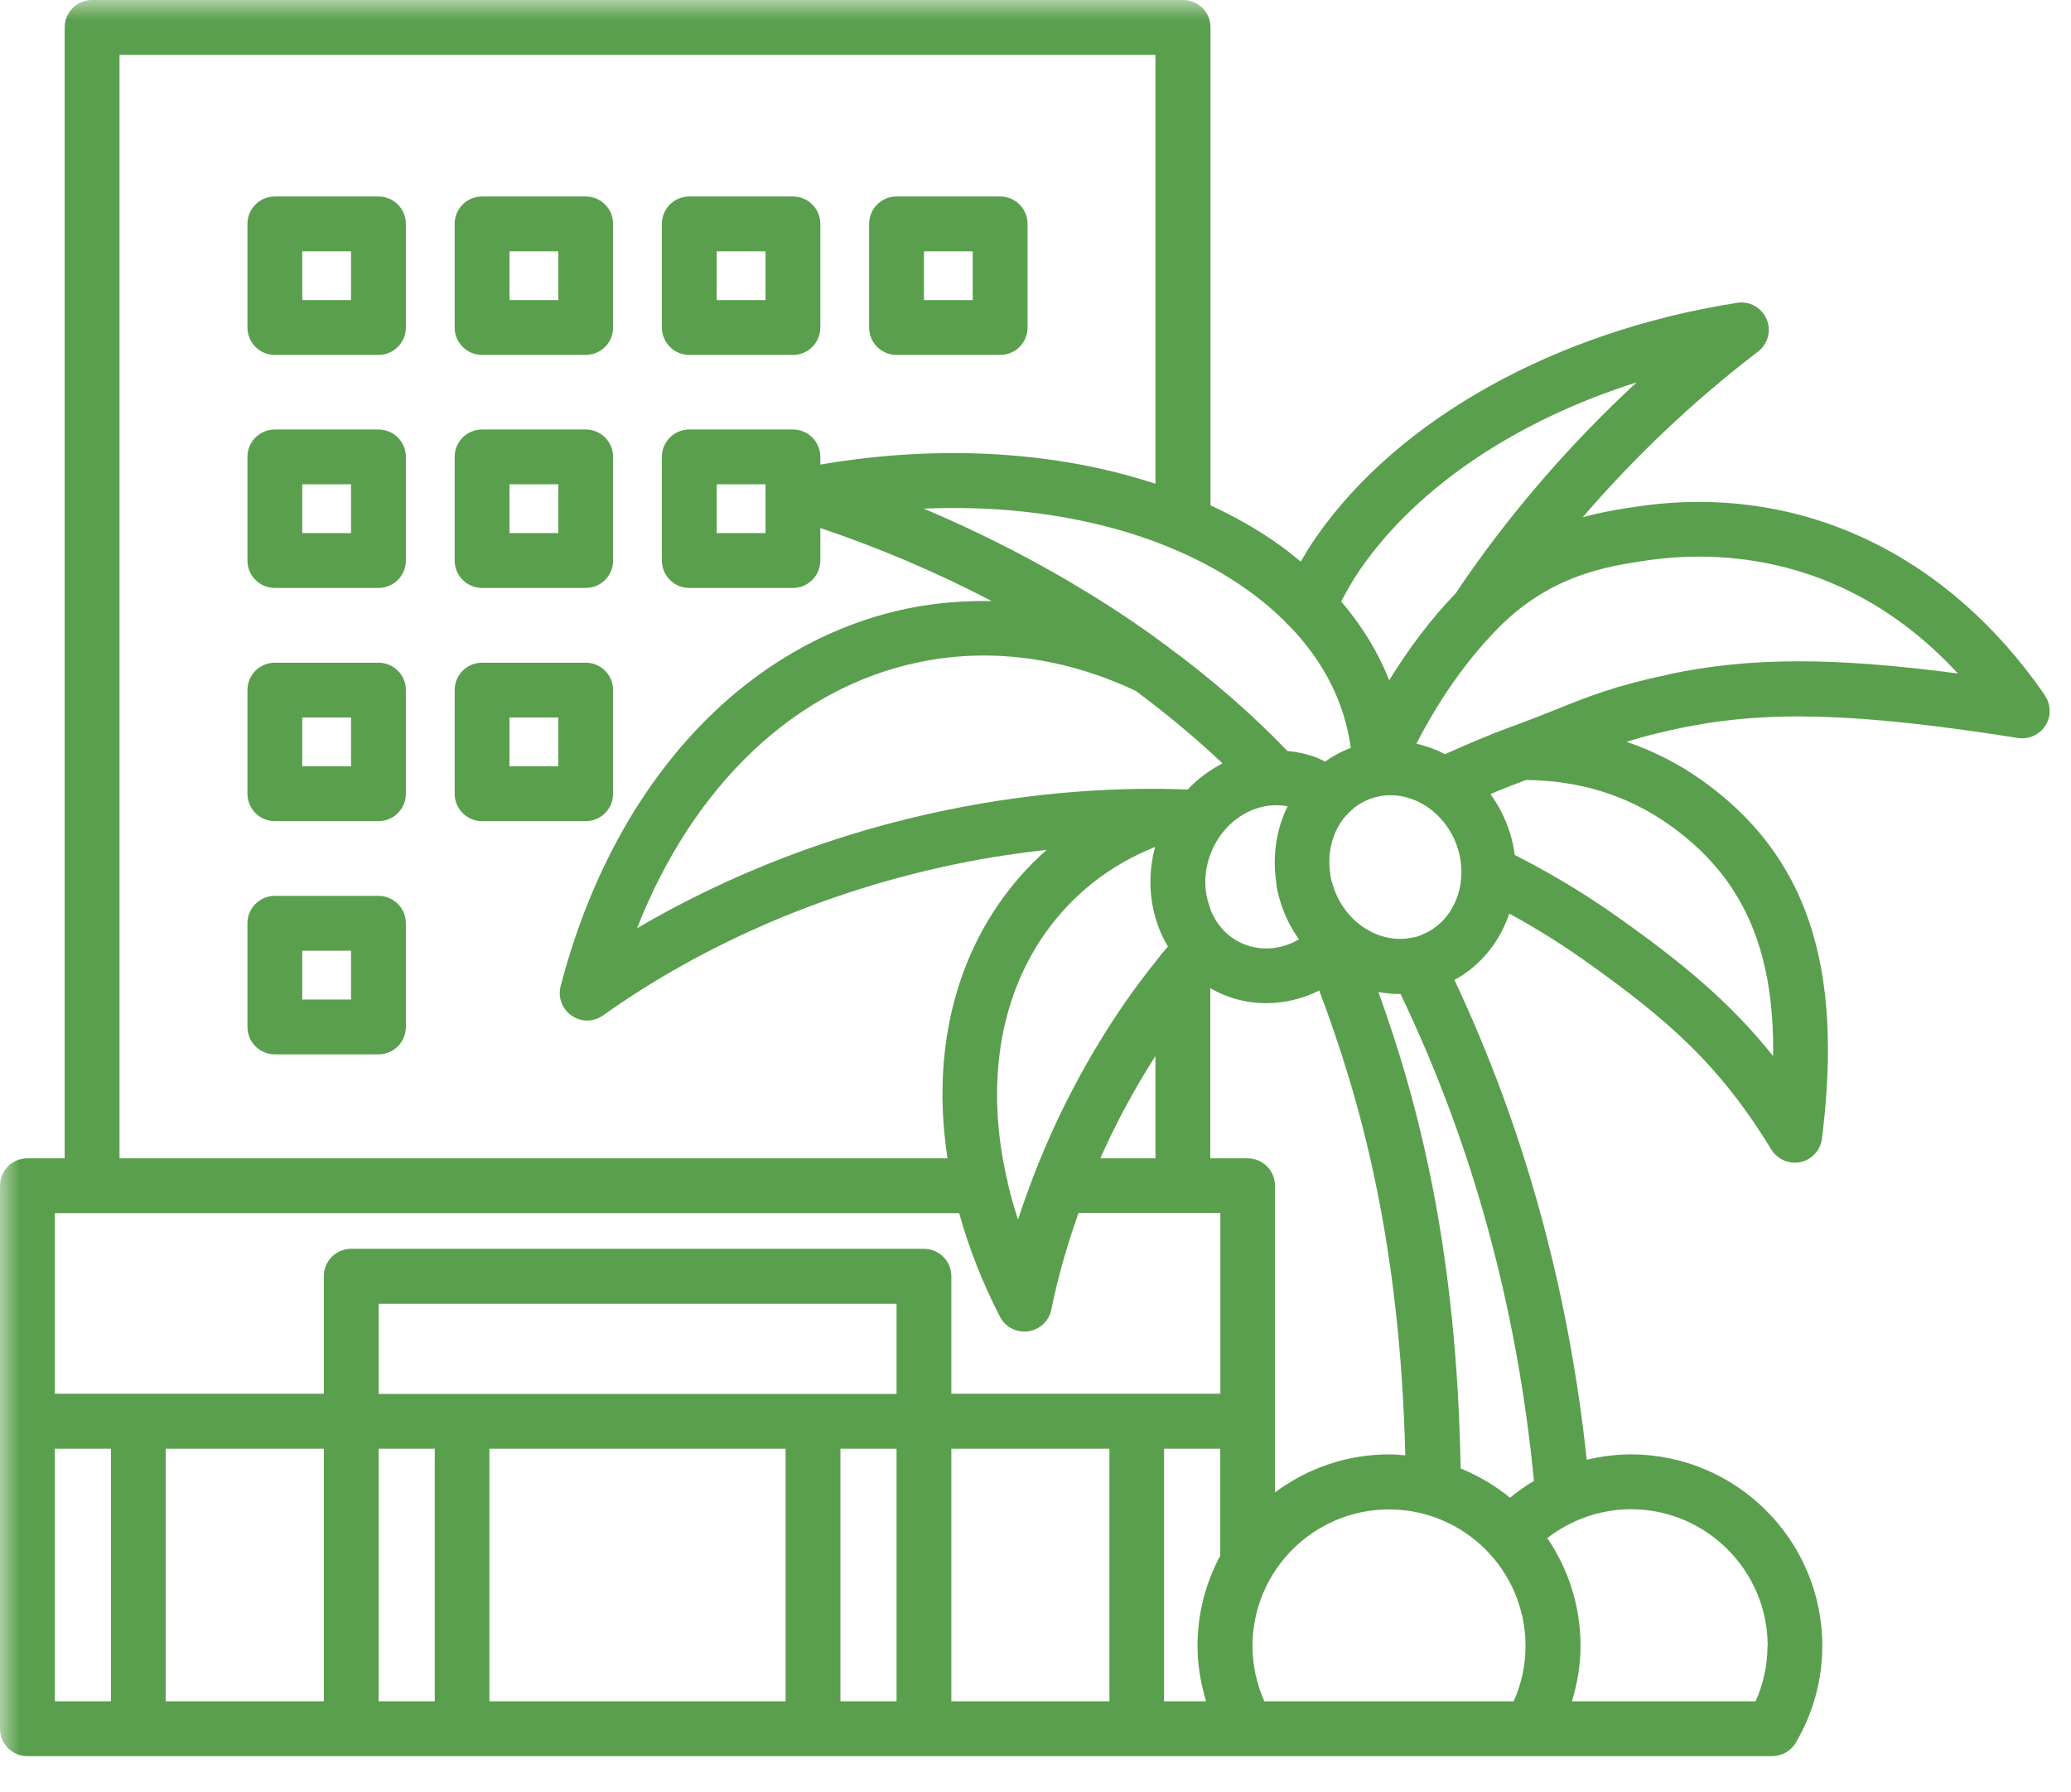 <svg width="52" height="45" viewBox="0 0 52 45" fill="none" xmlns="http://www.w3.org/2000/svg">
<mask id="mask0_32_79" style="mask-type:alpha" maskUnits="userSpaceOnUse" x="0" y="0" width="52" height="45">
<rect width="52" height="45" fill="white"/>
</mask>
<g mask="url(#mask0_32_79)">
<path d="M51.344 17.454C48.857 13.852 45.136 12.127 41.13 12.714C40.745 12.77 40.268 12.843 39.74 12.985C41.048 11.466 42.535 10.053 44.141 8.828C44.393 8.635 44.48 8.3 44.356 8.011C44.232 7.722 43.929 7.553 43.617 7.603C39.066 8.314 35.115 10.512 33.046 13.485C32.904 13.687 32.78 13.894 32.66 14.1C32.477 13.949 32.289 13.797 32.087 13.655C31.568 13.288 30.999 12.967 30.394 12.687V0.688C30.394 0.307 30.086 0 29.705 0H2.313C1.932 0 1.624 0.307 1.624 0.688V29.081H0.688C0.307 29.081 0 29.389 0 29.77V35.67C0 35.67 0 35.679 0 35.684V43.402C0 43.783 0.307 44.09 0.688 44.09H38.423C38.423 44.09 38.432 44.09 38.437 44.09H44.498C44.742 44.09 44.966 43.962 45.09 43.751C45.526 43.012 45.756 42.172 45.756 41.323C45.756 38.671 43.599 36.514 40.947 36.514C40.571 36.514 40.204 36.565 39.841 36.648C39.382 32.357 38.267 28.315 36.519 24.603C37.18 24.245 37.657 23.644 37.896 22.937C38.538 23.286 39.167 23.676 39.763 24.098C41.874 25.59 43.181 26.737 44.475 28.861C44.604 29.068 44.829 29.191 45.063 29.191C45.109 29.191 45.159 29.187 45.205 29.178C45.489 29.118 45.71 28.879 45.746 28.59C46.297 24.227 45.361 21.446 42.704 19.57C42.131 19.166 41.502 18.849 40.841 18.624C41.218 18.505 41.635 18.395 42.19 18.28C44.356 17.826 46.655 17.895 50.67 18.528C50.941 18.569 51.211 18.445 51.358 18.216C51.505 17.987 51.5 17.684 51.34 17.459L51.344 17.454ZM41.085 9.608C39.488 11.086 38.052 12.733 36.849 14.458C36.748 14.6 36.652 14.747 36.556 14.889C35.932 15.536 35.377 16.275 34.881 17.078C34.601 16.371 34.197 15.711 33.674 15.1C33.821 14.825 33.977 14.545 34.17 14.27C35.606 12.205 38.093 10.553 41.08 9.604L41.085 9.608ZM38.304 41.323C38.304 41.8 38.203 42.278 38.006 42.714H37.4C37.4 42.714 37.391 42.714 37.386 42.714H31.747C31.55 42.273 31.449 41.8 31.449 41.323C31.449 39.433 32.986 37.896 34.877 37.896C36.767 37.896 38.304 39.433 38.304 41.323ZM8.131 36.372V42.714H4.162V36.372H8.131ZM22.511 34.996H9.507V32.734H22.511V34.996ZM19.726 36.372V42.714H12.288V36.372H19.726ZM23.887 36.372H27.856V42.714H23.887V36.372ZM30.637 39.061C30.274 39.736 30.068 40.507 30.068 41.323C30.068 41.796 30.146 42.264 30.284 42.714H29.228V36.372H30.637V39.061ZM34.877 36.514C33.803 36.514 32.816 36.872 32.013 37.469V29.77C32.013 29.389 31.706 29.081 31.325 29.081H30.389V24.809C30.517 24.883 30.646 24.947 30.784 24.998C31.109 25.126 31.453 25.186 31.798 25.186C32.252 25.186 32.706 25.076 33.124 24.869C34.165 27.627 35.152 31.183 35.285 36.538C35.147 36.524 35.01 36.514 34.872 36.514H34.877ZM25.3 29.669C25.296 29.637 25.287 29.604 25.277 29.577C24.759 27.283 25.071 25.117 26.218 23.465C26.916 22.465 27.852 21.726 29.003 21.263C28.815 21.96 28.852 22.69 29.118 23.35C29.178 23.497 29.247 23.63 29.325 23.763C29.288 23.809 29.247 23.855 29.21 23.901C29.178 23.933 29.15 23.965 29.127 24.002C28.829 24.374 28.535 24.755 28.265 25.145C27.324 26.503 26.549 27.976 25.961 29.499C25.961 29.508 25.957 29.513 25.952 29.522C25.814 29.884 25.681 30.251 25.562 30.618C25.456 30.302 25.369 29.985 25.296 29.669H25.3ZM28.526 17.353C29.311 17.936 30.036 18.542 30.696 19.166C30.375 19.331 30.077 19.551 29.82 19.822C29.581 19.813 29.343 19.808 29.086 19.804C27.333 19.794 25.553 19.973 23.8 20.331C21.015 20.9 18.354 21.919 15.995 23.305C17.408 19.707 19.978 17.257 23.103 16.619C24.878 16.257 26.755 16.509 28.531 17.353H28.526ZM30.398 22.832C30.219 22.391 30.219 21.896 30.398 21.432C30.724 20.579 31.555 20.093 32.33 20.244C32.045 20.822 31.945 21.488 32.045 22.153C32.045 22.162 32.045 22.176 32.045 22.185C32.045 22.194 32.045 22.199 32.05 22.208C32.05 22.212 32.05 22.217 32.05 22.226C32.082 22.424 32.137 22.625 32.22 22.846C32.321 23.116 32.458 23.36 32.614 23.584C32.197 23.828 31.706 23.883 31.27 23.718C30.871 23.571 30.559 23.254 30.394 22.837L30.398 22.832ZM29.012 26.512V29.081H27.627C28.021 28.196 28.485 27.333 29.012 26.512ZM32.357 15.697C33.238 16.601 33.761 17.638 33.917 18.78C33.908 18.78 33.904 18.78 33.895 18.785C33.67 18.872 33.459 18.987 33.27 19.12C33.202 19.088 33.133 19.051 33.055 19.019C32.816 18.927 32.569 18.877 32.325 18.854C31.44 17.931 30.421 17.046 29.292 16.215C29.141 16.101 28.99 15.995 28.834 15.88C27.117 14.669 25.204 13.618 23.194 12.77C26.333 12.636 29.237 13.338 31.288 14.788C31.692 15.073 32.041 15.371 32.357 15.701V15.697ZM3.001 1.377H29.012V12.146C26.535 11.329 23.589 11.15 20.597 11.664V11.471C20.597 11.09 20.29 10.783 19.909 10.783H17.308C16.927 10.783 16.619 11.09 16.619 11.471V14.073C16.619 14.454 16.927 14.761 17.308 14.761H19.909C20.29 14.761 20.597 14.454 20.597 14.073V13.256C22.079 13.756 23.525 14.371 24.901 15.091C24.204 15.078 23.506 15.133 22.823 15.27C18.675 16.119 15.403 19.666 14.077 24.759C14.004 25.039 14.114 25.333 14.352 25.498C14.472 25.58 14.605 25.622 14.743 25.622C14.88 25.622 15.022 25.58 15.142 25.493C17.711 23.667 20.799 22.346 24.071 21.68C24.805 21.529 25.544 21.419 26.282 21.336C25.833 21.731 25.433 22.18 25.089 22.676C23.855 24.452 23.424 26.7 23.791 29.081H3.001V1.377ZM19.221 12.159V13.384H17.996V12.159H19.221ZM1.377 30.458H24.084C24.323 31.32 24.663 32.197 25.108 33.059C25.227 33.289 25.466 33.431 25.718 33.431C25.75 33.431 25.782 33.431 25.814 33.426C26.103 33.385 26.337 33.17 26.397 32.88C26.562 32.064 26.796 31.252 27.081 30.453H30.641V34.991H23.887V32.041C23.887 31.66 23.58 31.353 23.199 31.353H8.819C8.438 31.353 8.131 31.66 8.131 32.041V34.991H1.377V30.453V30.458ZM1.377 42.714V36.372H2.785V42.714H1.377ZM9.507 42.714V36.372H10.916V42.714H9.507ZM21.102 42.714V36.372H22.511V42.714H21.102ZM44.379 41.323C44.379 41.81 44.278 42.273 44.081 42.714H39.469C39.607 42.264 39.685 41.796 39.685 41.323C39.685 40.318 39.378 39.392 38.85 38.616C39.447 38.153 40.185 37.891 40.952 37.891C42.842 37.891 44.384 39.433 44.384 41.323H44.379ZM37.914 37.602C37.542 37.299 37.125 37.051 36.675 36.868C36.579 31.449 35.643 27.76 34.61 24.906C34.785 24.938 34.964 24.956 35.143 24.956C35.152 24.956 35.156 24.956 35.166 24.956C36.964 28.705 38.093 32.812 38.515 37.18C38.304 37.304 38.107 37.446 37.914 37.602ZM35.684 23.483C35.684 23.483 35.675 23.483 35.67 23.483C35.601 23.511 35.537 23.529 35.445 23.543C34.964 23.64 34.454 23.493 34.041 23.13C33.95 23.052 33.867 22.96 33.784 22.85C33.67 22.703 33.578 22.534 33.509 22.35C33.459 22.212 33.422 22.093 33.404 21.979C33.404 21.969 33.404 21.96 33.404 21.951C33.326 21.488 33.422 21.01 33.67 20.639C33.716 20.57 33.771 20.501 33.849 20.423C34 20.262 34.179 20.143 34.39 20.061C34.766 19.918 35.184 19.937 35.574 20.111C36.019 20.313 36.382 20.707 36.565 21.189C36.918 22.13 36.524 23.153 35.684 23.474V23.483ZM44.526 26.521C43.425 25.14 42.195 24.135 40.557 22.979C39.754 22.414 38.91 21.91 38.033 21.465C38.001 21.212 37.941 20.964 37.845 20.717C37.74 20.437 37.593 20.175 37.423 19.937C37.712 19.813 38.01 19.698 38.313 19.583C39.653 19.593 40.86 19.964 41.906 20.703C43.732 21.992 44.558 23.786 44.521 26.526L44.526 26.521ZM41.91 16.931C40.571 17.211 39.887 17.482 39.024 17.831C38.726 17.95 38.4 18.078 38.006 18.225C37.992 18.225 37.978 18.234 37.96 18.239C37.377 18.455 36.817 18.693 36.281 18.936C36.235 18.913 36.184 18.886 36.138 18.863C35.95 18.78 35.758 18.716 35.565 18.67C36.129 17.574 36.804 16.601 37.597 15.789C38.923 14.431 40.373 14.215 41.332 14.073C43.136 13.806 46.37 13.889 49.16 16.908C45.98 16.491 43.916 16.505 41.91 16.927V16.931Z" fill="#5A9F4D"/>
<path d="M9.502 22.492H6.901C6.52 22.492 6.213 22.8 6.213 23.181V25.782C6.213 26.163 6.52 26.471 6.901 26.471H9.502C9.883 26.471 10.191 26.163 10.191 25.782V23.181C10.191 22.8 9.883 22.492 9.502 22.492ZM8.814 25.094H7.589V23.869H8.814V25.094Z" fill="#5A9F4D"/>
<path d="M15.394 19.927V17.326C15.394 16.945 15.087 16.638 14.706 16.638H12.104C11.723 16.638 11.416 16.945 11.416 17.326V19.927C11.416 20.308 11.723 20.616 12.104 20.616H14.706C15.087 20.616 15.394 20.308 15.394 19.927ZM14.018 19.239H12.792V18.014H14.018V19.239Z" fill="#5A9F4D"/>
<path d="M9.502 16.638H6.901C6.52 16.638 6.213 16.945 6.213 17.326V19.927C6.213 20.308 6.52 20.616 6.901 20.616H9.502C9.883 20.616 10.191 20.308 10.191 19.927V17.326C10.191 16.945 9.883 16.638 9.502 16.638ZM8.814 19.239H7.589V18.014H8.814V19.239Z" fill="#5A9F4D"/>
<path d="M12.104 14.761H14.706C15.087 14.761 15.394 14.454 15.394 14.073V11.471C15.394 11.09 15.087 10.783 14.706 10.783H12.104C11.723 10.783 11.416 11.09 11.416 11.471V14.073C11.416 14.454 11.723 14.761 12.104 14.761ZM12.792 12.159H14.018V13.384H12.792V12.159Z" fill="#5A9F4D"/>
<path d="M9.502 10.783H6.901C6.52 10.783 6.213 11.09 6.213 11.471V14.073C6.213 14.454 6.52 14.761 6.901 14.761H9.502C9.883 14.761 10.191 14.454 10.191 14.073V11.471C10.191 11.09 9.883 10.783 9.502 10.783ZM8.814 13.384H7.589V12.159H8.814V13.384Z" fill="#5A9F4D"/>
<path d="M12.104 8.911H14.706C15.087 8.911 15.394 8.603 15.394 8.223V5.621C15.394 5.24 15.087 4.933 14.706 4.933H12.104C11.723 4.933 11.416 5.24 11.416 5.621V8.223C11.416 8.603 11.723 8.911 12.104 8.911ZM12.792 6.309H14.018V7.534H12.792V6.309Z" fill="#5A9F4D"/>
<path d="M17.308 8.911H19.909C20.29 8.911 20.597 8.603 20.597 8.223V5.621C20.597 5.24 20.29 4.933 19.909 4.933H17.308C16.927 4.933 16.619 5.24 16.619 5.621V8.223C16.619 8.603 16.927 8.911 17.308 8.911ZM17.996 6.309H19.221V7.534H17.996V6.309Z" fill="#5A9F4D"/>
<path d="M22.511 8.911H25.113C25.493 8.911 25.801 8.603 25.801 8.223V5.621C25.801 5.24 25.493 4.933 25.113 4.933H22.511C22.13 4.933 21.823 5.24 21.823 5.621V8.223C21.823 8.603 22.13 8.911 22.511 8.911ZM23.199 6.309H24.424V7.534H23.199V6.309Z" fill="#5A9F4D"/>
<path d="M9.502 4.933H6.901C6.52 4.933 6.213 5.24 6.213 5.621V8.223C6.213 8.603 6.52 8.911 6.901 8.911H9.502C9.883 8.911 10.191 8.603 10.191 8.223V5.621C10.191 5.24 9.883 4.933 9.502 4.933ZM8.814 7.534H7.589V6.309H8.814V7.534Z" fill="#5A9F4D"/>
</g>
</svg>
